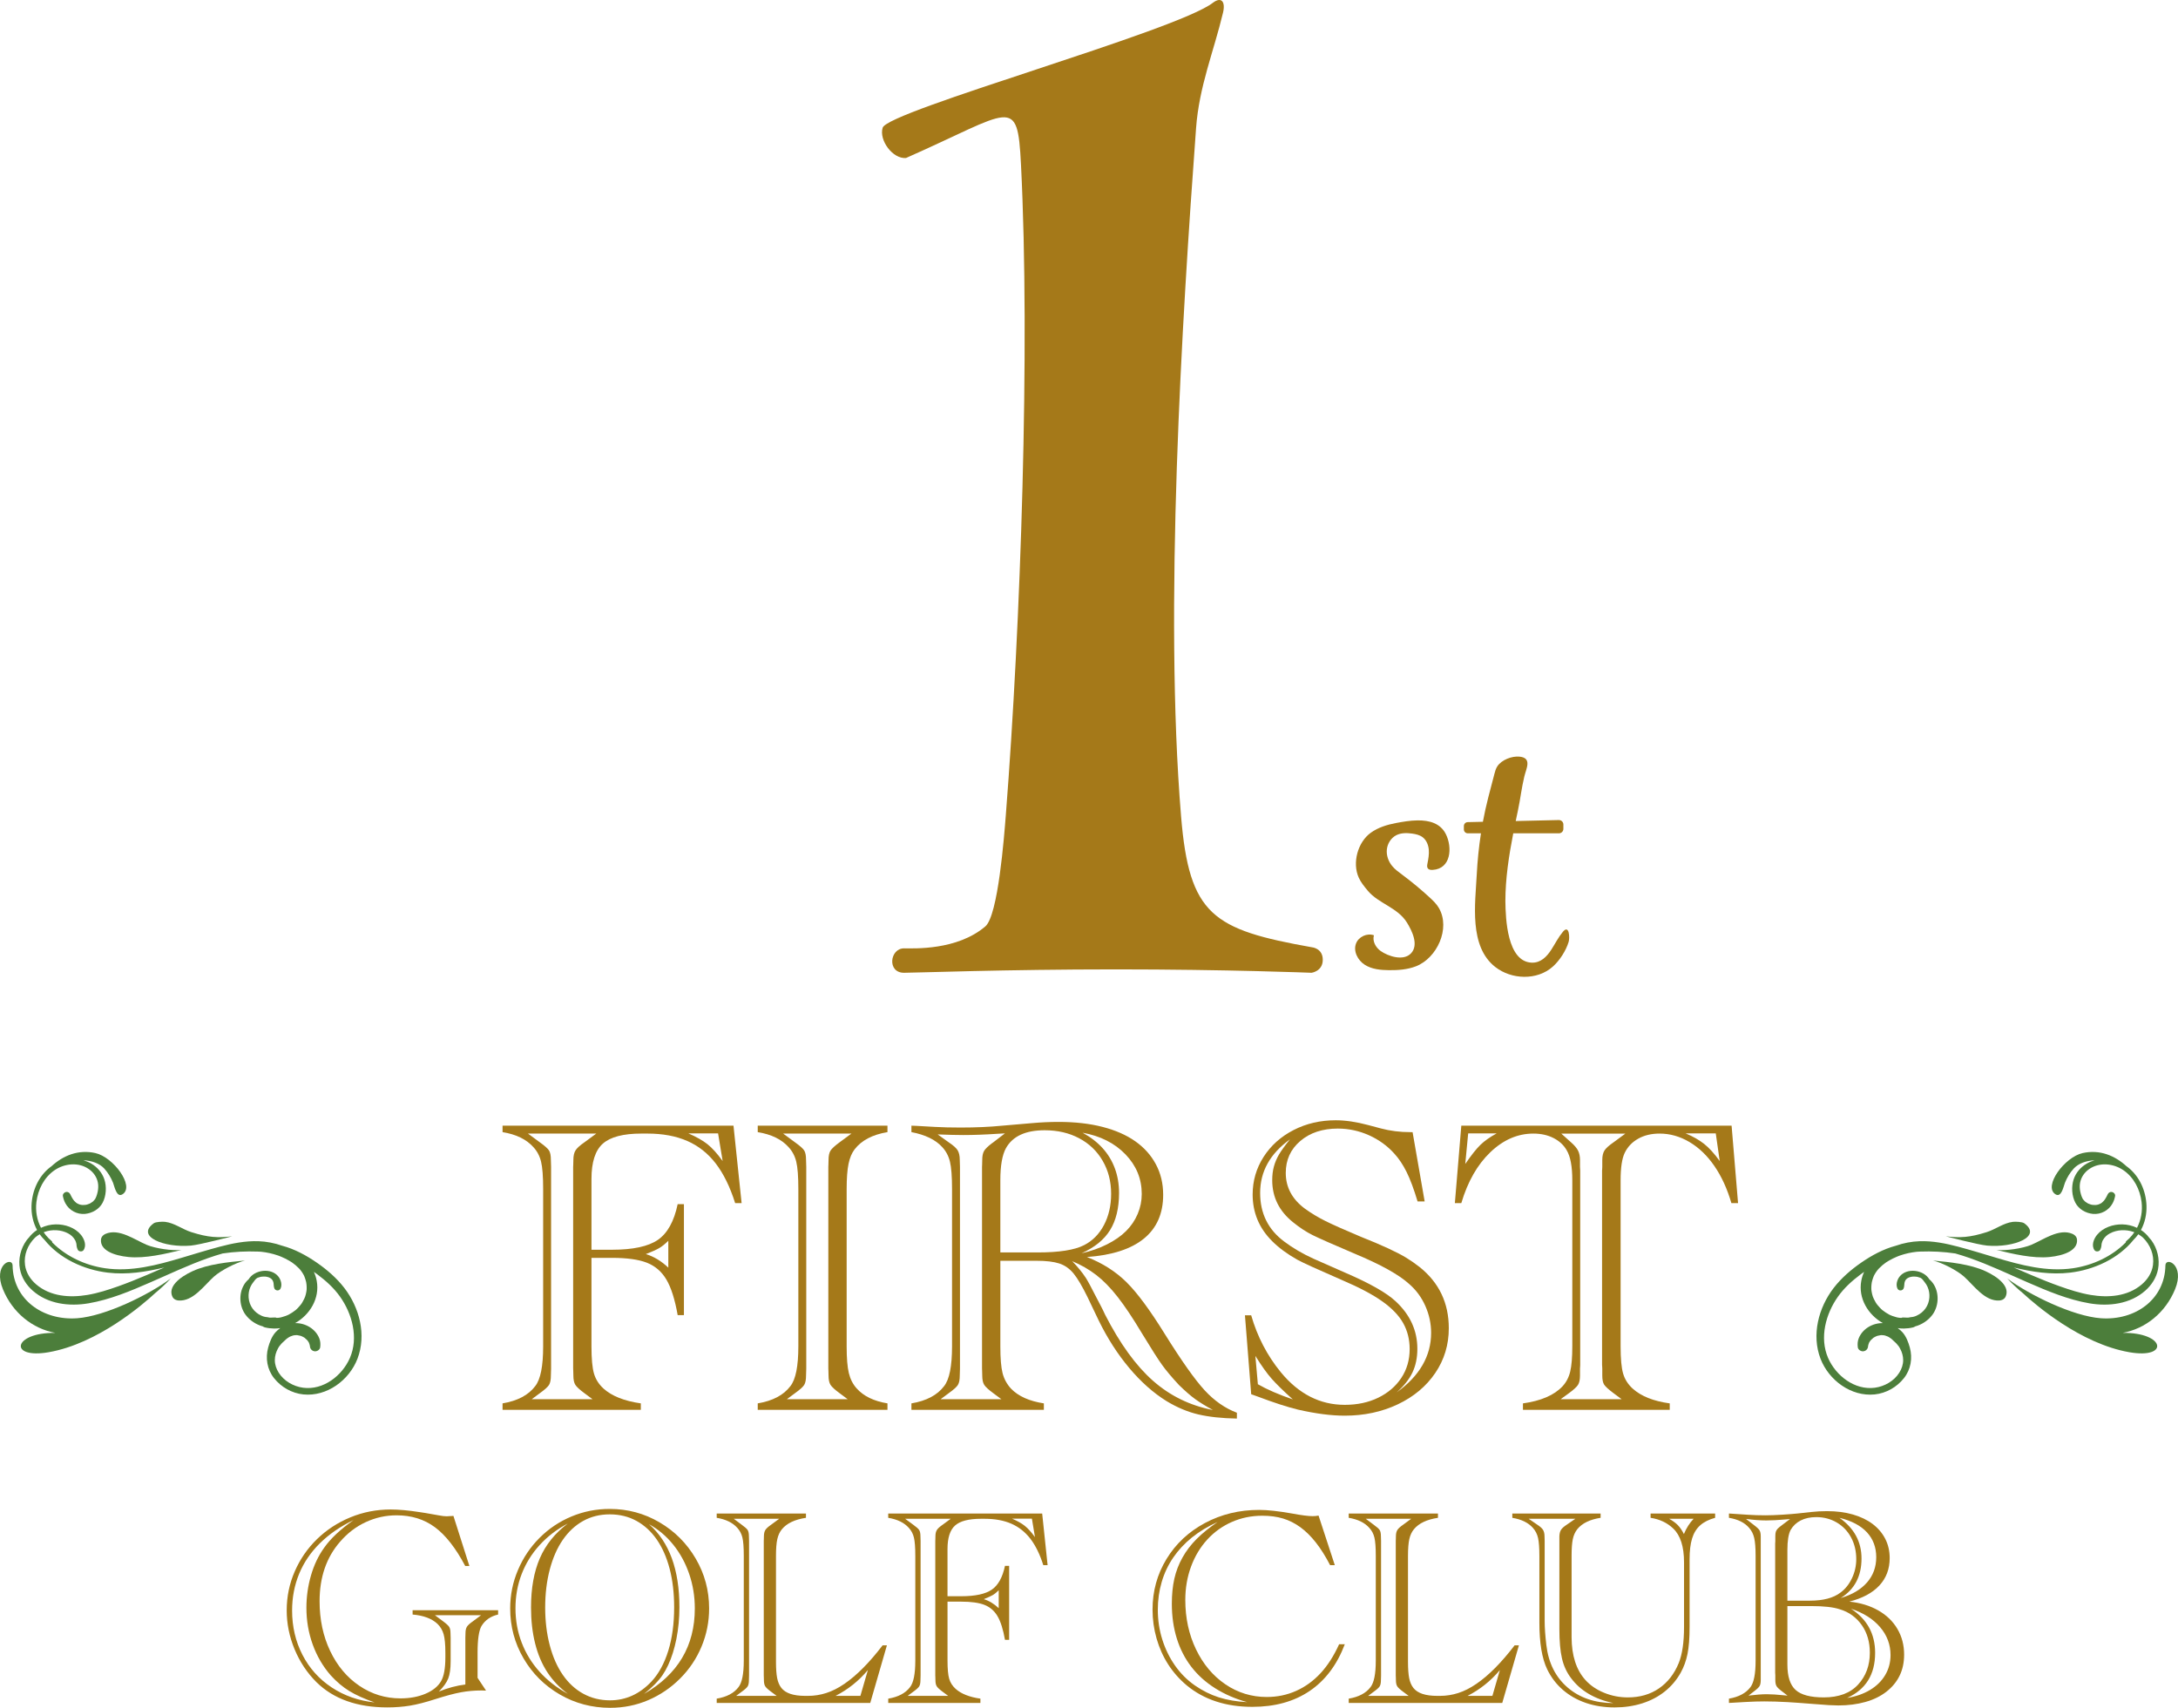 <?xml version="1.0" encoding="UTF-8"?><svg id="b" xmlns="http://www.w3.org/2000/svg" width="306" height="240" viewBox="0 0 306 240"><g id="c"><path d="M184.311,133.119c-13.919-2.474-17.231-4.51-18.375-18.397-2.395-29.07.101-69.513,2.107-96.726.433-5.882,2.471-10.712,3.784-16.202.374-1.564-.226-2.302-1.413-1.41-5.099,3.971-45.67,15.193-46.404,17.563-.545,1.759,1.422,4.425,3.284,4.256,14.902-6.577,15.651-8.948,16.15.913,1.308,25.842-.041,64.668-2.125,91.357-.239,3.063-1.083,14.176-2.884,15.715-3.978,3.397-10.05,3.085-11.425,3.085-1.997,0-2.413,3.433,0,3.433,1.623,0,14.188-.478,29.791-.478s27.462.478,27.462.478c0,0,1.58-.197,1.58-1.831s-1.532-1.755-1.532-1.755Z" fill="#a57919"/><path d="M219.569,130.959c-.635.769-1.064,1.636-1.597,2.468-.636.993-1.491,1.904-2.772,1.855-3.452-.132-3.67-6.177-3.7-8.639,0-3.159.493-6.384,1.107-9.536h6.415c.347,0,.628-.281.628-.628v-.61c0-.353-.29-.636-.643-.628l-6.053.139c.019-.093.038-.187.057-.28.085-.407.171-.812.256-1.216.336-1.584.519-3.203.898-4.775.268-1.112,1.111-2.604-.679-2.779-1.072-.105-2.519.446-3.121,1.368-.206.316-.308.686-.403,1.05-.578,2.206-1.195,4.424-1.608,6.668-.004.023-.007.046-.012.069l-2.139.049c-.297.007-.534.249-.534.546v.48c0,.302.245.546.546.546h1.855c-.294,1.919-.493,3.852-.591,5.79-.208,4.113-1.112,10.093,2.599,12.993,2.285,1.786,5.888,1.927,8.102-.063.957-.86,1.838-2.231,2.212-3.468.17-.563.097-2.515-.824-1.4Z" fill="#a57919"/><path d="M199.179,115.289c-1.052.011-2.128.198-3.027.367-1.261.237-2.523.62-3.564,1.371-1.828,1.32-2.634,4.229-1.689,6.31.309.68.791,1.263,1.268,1.837,1.509,1.817,4.194,2.344,5.511,4.489.694,1.131,1.692,3.122.562,4.313-1.063,1.122-3.206.418-4.27-.336-.695-.493-1.18-1.387-.938-2.204-.958-.347-2.145.194-2.512,1.145-.423,1.096.243,2.379,1.236,3.007.993.628,2.221.74,3.395.751,1.284.012,2.592-.081,3.788-.546,2.95-1.146,4.876-5.301,3.231-8.171-.331-.578-.818-1.048-1.307-1.499-1.224-1.128-2.506-2.192-3.841-3.186-.51-.38-1.035-.756-1.438-1.248-.526-.643-.822-1.487-.736-2.313.086-.826.577-1.616,1.314-1.997.683-.353,1.495-.34,2.256-.232.513.073,1.038.193,1.451.504.532.4.806,1.071.869,1.734s-.061,1.328-.19,1.98c-.044.224-.084.477.049.663.029.041.064.075.103.103.157.112.382.129.583.117,2.612-.155,2.776-3.18,1.856-5.023-.771-1.545-2.337-1.95-3.96-1.934Z" fill="#a57919"/><path d="M271.069,179.786c-.822-1.364-3.177-1.671-4.188-.382-.351.448-.556,1.162-.289,1.693.185.367.742.314.871-.068.076-.224.073-.456.102-.688.003-.02.006-.041.01-.061.002-.004.015-.068.02-.088.011-.041.024-.081.039-.121.004-.011.02-.047.029-.07.012-.022.031-.056.036-.065.02-.033.042-.066.065-.097.005-.007.022-.027.034-.042.018-.018.053-.053.063-.062.028-.026.06-.048.088-.074.005-.004.003-.003.005-.006.003-.002.001-0.0.005-.002.073-.042.143-.084.219-.119.03-.013.06-.025.09-.038.012-.004.025-.008.037-.012.078-.022.156-.042.236-.057.04-.007.081-.014.121-.019.012-.002.053-.006.072-.008.077-.005.153-.007.23-.004.079.002.157.008.236.016.042.005.084.011.126.017.018.003.036.006.054.009.004.001.005.001.008.001.006.001.012.003.022.005.139.031.274.076.407.127.006.004.01.009.017.013.258.128.385.379.563.593.166.2.303.421.41.658.22.488.297,1.011.258,1.527-.085,1.133-.768,2.07-1.792,2.53-.195.087-.202.089-.38.139-.078.022-.157.034-.236.051-.059-.002-.118.001-.177.015-.128.031-.257.05-.387.072-.031.001-.064.001-.111.001-.187.001-.373-.004-.559-.022-.109-.011-.214.013-.309.057-.084-.006-.168-.007-.251-.017-.032-.004-.162-.024-.202-.029-.026-.005-.067-.013-.077-.015-.055-.012-.11-.025-.164-.039-.185-.047-.368-.104-.547-.171-.084-.031-.168-.065-.25-.1-.043-.018-.085-.037-.127-.057-.018-.009-.047-.023-.067-.034-.339-.178-.652-.388-.953-.624-.007-.005-.009-.007-.014-.01-.032-.028-.064-.056-.095-.085-.074-.068-.146-.137-.216-.209-.132-.135-.257-.277-.374-.425-.028-.035-.054-.07-.081-.105-.005-.006-.019-.026-.033-.045-.02-.03-.068-.1-.066-.096-.024-.037-.048-.075-.071-.112-.098-.161-.186-.327-.266-.497-.042-.091-.078-.183-.117-.275-.003-.008-.008-.021-.013-.034-.01-.03-.02-.06-.03-.091-.06-.192-.107-.387-.141-.585-.015-.089-.025-.178-.038-.268-.001-.01-.003-.031-.005-.048-.002-.031-.003-.061-.005-.092-.007-.209.001-.418.022-.625.01-.095.024-.189.039-.283.001-.007.004-.022.008-.038.009-.042.019-.085.029-.127.053-.217.121-.431.204-.639.012-.031.064-.148.071-.168.035-.07.071-.139.11-.206.102-.177.215-.346.339-.508.021-.027.109-.134.117-.146.053-.06.108-.12.163-.178.146-.151.301-.295.462-.43.143-.121.292-.235.444-.344.011-.008.021-.015.026-.018.04-.027.08-.053.121-.08.102-.066.205-.129.31-.19.359-.21.733-.394,1.116-.554.09-.038.181-.074.272-.109.018-.007.152-.055.184-.068.196-.067.394-.129.594-.185.382-.107.77-.192,1.161-.256.185-.03.372-.056.559-.075.042-.004.084-.008.125-.012.128-.007.257-.014.385-.019,1.656-.062,3.299.021,4.936.264.688.194,1.371.413,2.049.651,2.769.974,5.425,2.239,8.112,3.411,2.795,1.219,5.665,2.429,8.687,2.946,2.721.465,5.72.102,7.852-1.787.89-.789,1.557-1.827,1.784-3.002.274-1.417-.087-2.911-.934-4.073-.099-.135-.209-.26-.324-.38-.316-.422-.703-.781-1.142-1.063.559-1.034.822-2.233.778-3.435-.075-2.062-.975-4.107-2.622-5.388-.057-.045-.118-.085-.177-.128-1.647-1.513-3.771-2.392-6.169-1.86-2.53.561-5.552,4.652-3.84,5.78.857.565,1.144-1.082,1.351-1.604.288-.728.702-1.414,1.23-1.994.681-.749,1.803-1.119,2.93-1.165-.372.105-.735.255-1.08.453-.858.494-1.543,1.276-1.856,2.221-.342,1.032-.267,2.336.247,3.304.479.901,1.457,1.455,2.455,1.554,1.123.11,2.245-.496,2.771-1.492.177-.334.285-.655.351-1.026.047-.262-.2-.519-.44-.561-.287-.051-.498.105-.617.357-.107.226-.218.453-.36.66-.038.055-.078.109-.119.162.002-.002-.058.068-.077.091-.078.084-.16.163-.249.235-.007.006-.092.064-.094.067-.019.012-.039.024-.058.035-.085.049-.174.089-.265.126-.018.002-.162.049-.189.055-.053.012-.106.019-.159.029-.027.004-.055.007-.082.01-.185.008-.363-.006-.546-.027-.012-.001-.016-.002-.024-.002-.008-.003-.013-.005-.025-.009-.05-.016-.103-.026-.153-.042-.101-.031-.199-.068-.296-.109-.012-.005-.017-.007-.024-.01-.007-.004-.012-.007-.022-.013-.038-.021-.076-.042-.113-.064-.081-.048-.158-.103-.236-.157-.01-.007-.064-.051-.079-.061-.012-.011-.025-.022-.037-.034-.083-.082-.16-.166-.233-.258-.002-.003-.002-.003-.004-.005-.024-.037-.047-.075-.069-.114-.049-.089-.088-.183-.126-.277-.081-.207-.151-.457-.2-.697-.085-.413-.1-.861-.026-1.249.15-.788.606-1.448,1.268-1.913,1.44-1.01,3.409-.808,4.815.15,1.477,1.007,2.343,2.726,2.555,4.473.154,1.271-.074,2.53-.642,3.626-.645-.304-1.358-.472-2.07-.484-1.299-.022-2.707.443-3.547,1.475-.468.575-.827,1.496-.349,2.159.177.245.664.21.797-.064.084-.171.137-.331.164-.521.009-.061.011-.121.016-.182.002-.024.014-.109.018-.143.008-.031.026-.108.03-.122.016-.057.034-.113.053-.168.017-.048.037-.096.057-.143.001-.002.001-.002.001-.004.018-.035.037-.07.056-.104.231-.397.555-.7.977-.922.979-.516,2.225-.584,3.308-.198.038.014.073.034.11.049-.002.003-.004.006-.006.01-.101.144-.207.282-.315.42-.239.29-.508.56-.805.807-.064.053-.084.123-.079.194-1.96,1.971-4.633,3.212-7.398,3.62-3.659.54-7.317-.432-10.797-1.471-1.763-.526-3.522-1.071-5.301-1.545-1.782-.475-3.644-.847-5.494-.78-1.079.039-2.234.252-3.329.64-1.737.462-3.388,1.36-4.85,2.373-1.438.995-2.78,2.155-3.853,3.543-2.141,2.772-3.146,6.611-1.855,9.964,1.163,3.02,4.298,5.343,7.599,5.01,1.614-.163,3.112-1.016,4.116-2.281.976-1.23,1.235-2.813.829-4.312-.196-.726-.517-1.569-1.03-2.137-.193-.214-.421-.413-.668-.588.285.039.572.065.863.06.437-.009.873-.058,1.297-.162.105-.026.2-.074.282-.136.958-.257,1.834-.838,2.427-1.631.873-1.166.982-2.925.242-4.188-.179-.306-.396-.572-.667-.797ZM299.76,174.227c.245-.24.468-.499.664-.776.228.135.444.289.647.462.001.001.001.003.003.004,1.03,1.017,1.608,2.419,1.41,3.869-.147,1.081-.759,2.023-1.579,2.72-1.989,1.692-4.689,1.886-7.176,1.473-1.486-.247-2.936-.719-4.353-1.22-1.346-.476-2.668-1.016-3.982-1.573-.828-.351-1.653-.709-2.481-1.063,2.606.622,5.26,1.041,7.945.72,3.342-.4,6.757-1.952,8.903-4.616ZM265.773,188.18c-.044-.034-.075-.07-.007-.007.002.002.005.004.007.007ZM261.145,188.065c-.166.409-.185.829-.133,1.263.043.355.435.599.766.569.366-.033.638-.307.674-.676.004-.039.008-.077.013-.116.018-.07.037-.139.059-.207.02-.062.044-.122.064-.184.003-.009.003-.009.005-.016.017-.031.033-.061.051-.091.039-.065.082-.129.127-.19.022-.03.073-.084.09-.104.11-.104.226-.199.334-.304 0-0.0 0-0.0 0-0.0.025-.016.051-.033.076-.049.058-.035.118-.069.179-.1.071-.037.144-.069.218-.101.01-.004.037-.015.06-.023.022-.007.044-.014.051-.015.154-.04.312-.057.465-.094.028-.001.055-.002.083-.002.091-0.0.181.005.271.014.063.006.125.018.188.025-.211-.023-0.0.004.057.019.136.038.264.091.393.145.026.013.069.034.102.053.064.037.128.076.189.118.053.036.106.073.157.112.03.022.059.047.089.069.149.138.288.284.444.414.014.012.023.019.029.023.009.008.016.016.03.029.057.054.113.107.167.164.107.114.201.238.298.36.007.008.024.031.034.045.011.016.022.032.033.049.048.077.095.154.138.235.282.522.44,1.062.441,1.632.001.633-.207,1.234-.542,1.768-.738,1.177-2.071,1.937-3.434,2.119-2.83.378-5.489-1.694-6.573-4.189-1.231-2.834-.33-6.188,1.388-8.611.86-1.213,1.977-2.227,3.163-3.112.168-.125.338-.248.51-.367-.179.393-.315.812-.398,1.26-.455,2.45.962,4.778,3.037,5.937-1.422-.024-2.843.771-3.394,2.129Z" fill="#4c7e3b"/><path d="M280.509,175.656c2.263.552,5.096,1.228,7.454.991,2.049-.205,4.034-.949,3.844-2.502-.009-.073-.029-.144-.058-.21-.104-.24-.326-.43-.57-.536-1.899-.828-4.122.84-5.803,1.544-1.214.508-3.558.848-4.866.713Z" fill="#4c7e3b"/><path d="M278.946,178.639c-2.152-.993-5.05-1.279-7.369-1.496,1.281.3,3.386,1.386,4.367,2.262,1.36,1.214,2.916,3.516,4.982,3.353.266-.021.537-.128.714-.321.049-.053.091-.113.123-.18.687-1.406-.947-2.757-2.817-3.62Z" fill="#4c7e3b"/><path d="M284.391,171.902c-.282-.203-1.233-.238-1.579-.197-1.319.155-2.426,1.045-3.692,1.447-2.391.76-3.748.823-5.744.585,0,0,4.546,1.197,5.806,1.307,3.76.329,7.797-1.278,5.209-3.142Z" fill="#4c7e3b"/><path d="M304.232,177.831c-.075,4.787-4.255,7.767-9.067,7.424-3.899-.278-10.038-3.261-13.154-5.591.679.739,1.431,1.435,2.221,2.088,1.724,1.596,8.054,7.073,14.926,8.276,5.645.987,5.065-2.779-.919-2.719,3.198-.59,5.992-2.826,7.35-6.126,1.432-3.481-1.337-4.604-1.357-3.351Z" fill="#4c7e3b"/><path d="M34.264,180.583c-.74,1.263-.631,3.021.242,4.188.594.793,1.469,1.374,2.427,1.631.082.062.177.11.282.136.424.104.86.154,1.297.162.291.006.578-.02.863-.06-.248.175-.475.374-.668.588-.512.567-.833,1.411-1.03,2.137-.406,1.499-.147,3.082.829,4.312,1.004,1.265,2.502,2.119,4.116,2.281,3.301.333,6.436-1.99,7.599-5.01,1.291-3.353.286-7.192-1.855-9.964-1.072-1.388-2.415-2.548-3.853-3.543-1.462-1.012-3.112-1.911-4.85-2.373-1.095-.388-2.25-.601-3.329-.64-1.85-.067-3.712.305-5.494.78-1.778.474-3.537,1.019-5.301,1.545-3.48,1.039-7.138,2.011-10.797,1.471-2.764-.408-5.438-1.65-7.398-3.62.005-.071-.015-.141-.079-.194-.297-.246-.566-.517-.805-.807-.107-.138-.214-.276-.315-.42-.002-.003-.004-.006-.006-.01.038-.015.072-.035.11-.049,1.084-.386,2.329-.318,3.308.198.421.222.746.525.977.922.02.034.038.069.056.104.001.002.001.002.001.004.02.047.039.095.057.143.02.055.037.112.053.168.004.014.022.091.03.122.004.034.015.118.018.143.006.061.008.121.016.182.027.19.08.35.164.521.134.274.621.309.797.064.478-.663.118-1.584-.349-2.159-.84-1.032-2.248-1.497-3.547-1.475-.713.012-1.425.18-2.07.484-.568-1.095-.797-2.354-.642-3.626.212-1.747,1.078-3.466,2.555-4.473,1.406-.958,3.375-1.16,4.815-.15.662.465,1.118,1.125,1.268,1.913.074.388.058.836-.026,1.249-.049.24-.118.49-.2.697-.037.095-.077.188-.126.277-.021.039-.045.077-.069.114-.002.003-.002.002-.004.005-.072.092-.15.176-.233.258-.012.012-.025.022-.037.034-.014.01-.069.054-.079.061-.078.054-.154.108-.236.157-.037.022-.075.043-.113.064-.011.006-.016.009-.022.013-.007.003-.013.005-.024.01-.097.041-.195.078-.296.109-.051.015-.103.026-.153.042-.012.004-.018.006-.025.009-.008.001-.013.001-.024.002-.183.021-.362.035-.546.027-.027-.003-.055-.006-.082-.01-.053-.01-.106-.018-.159-.029-.027-.006-.171-.053-.189-.055-.091-.037-.18-.077-.265-.126-.02-.011-.039-.024-.058-.035-.002-.003-.087-.061-.094-.067-.089-.072-.172-.151-.249-.235-.019-.023-.079-.093-.077-.091-.041-.053-.082-.106-.119-.162-.142-.207-.253-.434-.36-.66-.119-.252-.33-.408-.617-.357-.24.042-.486.299-.44.561.066.372.174.692.351,1.026.527.996,1.648,1.603,2.771,1.492.998-.098,1.976-.653,2.455-1.554.514-.968.59-2.272.247-3.304-.314-.945-.999-1.727-1.856-2.221-.345-.199-.708-.349-1.08-.453,1.127.046,2.249.415,2.93,1.165.527.58.941,1.266,1.23,1.994.207.522.494,2.169,1.351,1.604,1.713-1.128-1.31-5.219-3.84-5.78-2.398-.532-4.523.348-6.169,1.86-.059.042-.119.083-.177.128-1.647,1.281-2.547,3.327-2.622,5.388-.044,1.202.219,2.401.778,3.435-.439.283-.826.641-1.142,1.063-.115.119-.225.244-.324.38-.847,1.162-1.208,2.656-.934,4.073.227,1.175.894,2.214,1.784,3.002,2.132,1.889,5.131,2.252,7.852,1.787,3.022-.517,5.892-1.726,8.687-2.946,2.688-1.172,5.343-2.437,8.112-3.411.678-.239,1.361-.457,2.049-.651,1.637-.243,3.28-.326,4.936-.264.128.005.257.012.385.019.042.004.084.008.125.012.187.019.373.044.559.075.391.064.779.149,1.161.256.2.056.397.118.594.185.033.013.167.061.184.068.091.035.182.072.272.109.383.16.757.344,1.116.554.105.061.208.125.31.19.041.026.081.053.121.08.005.003.015.01.026.018.152.109.301.223.444.344.161.136.315.279.462.43.056.058.11.118.163.178.009.012.097.119.117.146.124.162.237.332.339.508.039.068.075.137.11.206.007.02.059.137.071.168.083.208.151.422.204.639.01.042.02.085.029.127.003.016.006.032.008.038.015.094.029.188.039.283.022.208.029.417.022.625-.001.031-.003.061-.005.092-.002.017-.004.038-.005.048-.013.089-.022.179-.038.268-.034.198-.081.394-.141.585-.009.03-.02.061-.03.091-.005.013-.01.027-.013.034-.039.092-.075.184-.117.275-.079.171-.168.337-.266.497-.023.038-.047.075-.071.112.002-.003-.045.066-.066.096-.014.019-.028.039-.033.045-.027.035-.054.071-.081.105-.117.148-.242.29-.374.425-.07.072-.142.141-.216.209-.031.029-.063.057-.095.085-.004.003-.007.005-.014.01-.301.236-.614.446-.953.624-.021.011-.05.025-.067.034-.042.019-.085.038-.127.057-.083.035-.166.069-.25.1-.179.067-.362.124-.547.171-.055.014-.109.027-.164.039-.01.002-.051.01-.077.015-.04.005-.17.025-.202.029-.083.011-.167.011-.251.017-.096-.044-.2-.068-.309-.057-.186.018-.372.023-.559.022-.047-0-.08-.001-.111-.001-.129-.022-.259-.041-.387-.072-.059-.014-.118-.017-.177-.015-.079-.017-.158-.029-.236-.051-.178-.05-.186-.051-.38-.139-1.024-.46-1.707-1.397-1.792-2.53-.039-.516.038-1.039.258-1.527.107-.237.244-.458.41-.658.178-.214.305-.465.563-.593.007-.004.011-.009.017-.013.133-.051.268-.096.407-.127.01-.002.016-.004.022-.005.003-0.0.004-.001.008-.001.018-.003.036-.006.054-.009.042-.006.084-.012.126-.017.078-.009.157-.014.236-.016.077-.002.153-0.0.23.004.018.002.059.006.072.008.041.005.081.012.121.019.08.015.158.035.236.057.013.004.025.008.037.012.03.013.06.024.09.038.076.035.147.077.219.119.004.002.002.001.005.002.003.003.001.002.005.006.028.025.06.048.088.074.01.009.045.044.063.062.012.015.029.036.034.042.023.032.045.064.065.097.005.009.024.043.036.065.01.023.025.059.029.07.015.04.028.08.039.121.006.02.018.084.02.088.003.02.007.041.01.061.029.232.026.464.102.688.129.383.686.435.871.068.268-.531.062-1.245-.289-1.693-1.011-1.289-3.367-.982-4.188.382-.27.225-.488.491-.667.797ZM15.143,178.843c2.685.321,5.339-.098,7.945-.72-.827.354-1.653.712-2.481,1.063-1.314.557-2.636,1.097-3.982,1.573-1.417.501-2.867.973-4.353,1.22-2.487.414-5.187.219-7.176-1.473-.82-.697-1.432-1.64-1.579-2.72-.198-1.45.38-2.853,1.41-3.869.001-.001.001-.003.003-.004.202-.173.418-.327.647-.462.196.277.419.536.664.776,2.146,2.664,5.56,4.216,8.903,4.616ZM40.234,188.173c.068-.063.037-.028-.007.007.002-.002.005-.004.007-.007ZM41.461,185.936c2.075-1.159,3.492-3.486,3.037-5.937-.083-.448-.219-.868-.398-1.26.173.12.343.242.51.367,1.187.886,2.304,1.9,3.163,3.112,1.718,2.423,2.619,5.777,1.388,8.611-1.083,2.495-3.743,4.567-6.573,4.189-1.363-.182-2.696-.943-3.434-2.119-.335-.534-.544-1.135-.542-1.768.001-.569.16-1.109.441-1.632.043-.08.09-.157.138-.235.01-.017.022-.033.033-.049.01-.014.027-.037.034-.045.098-.122.192-.246.298-.36.053-.057.11-.111.167-.164.014-.013.022-.021.03-.029.005-.004.015-.012.029-.023.156-.13.295-.276.444-.414.03-.022.059-.047.089-.069.051-.039.104-.076.157-.112.062-.041.125-.081.189-.118.033-.019.076-.04.102-.053.129-.054.257-.107.393-.145.057-.016.268-.042.057-.019.063-.007.125-.018.188-.025.09-.009.181-.014.271-.014.028 0.0.055.001.083.002.154.037.311.054.465.094.007.002.03.009.051.015.023.009.05.019.06.023.073.032.146.064.218.101.061.031.12.064.179.1.026.016.051.032.076.049 0.0 0.0 0.0 0.0 0.0 0.0.108.104.225.2.334.304.018.02.068.074.09.104.046.061.088.124.127.19.018.03.034.061.051.091.002.007.002.007.005.016.02.062.045.122.064.184.021.068.041.138.059.207.005.039.009.077.013.116.036.369.308.643.674.676.331.03.723-.214.766-.569.052-.434.032-.854-.133-1.263-.551-1.358-1.972-2.153-3.394-2.129Z" fill="#4c7e3b"/><path d="M25.491,175.656c-2.263.552-5.096,1.228-7.454.991-2.049-.205-4.034-.949-3.844-2.502.009-.073.029-.144.058-.21.104-.24.326-.43.57-.536,1.899-.828,4.122.84,5.803,1.544,1.214.508,3.558.848,4.866.713Z" fill="#4c7e3b"/><path d="M27.054,178.639c2.152-.993,5.05-1.279,7.369-1.496-1.281.3-3.386,1.386-4.367,2.262-1.36,1.214-2.916,3.516-4.982,3.353-.266-.021-.537-.128-.714-.321-.049-.053-.091-.113-.123-.18-.687-1.406.947-2.757,2.817-3.62Z" fill="#4c7e3b"/><path d="M21.609,171.902c.282-.203,1.233-.238,1.579-.197,1.319.155,2.426,1.045,3.692,1.447,2.391.76,3.748.823,5.744.585,0,0-4.546,1.197-5.806,1.307-3.76.329-7.797-1.278-5.209-3.142Z" fill="#4c7e3b"/><path d="M1.768,177.831c.075,4.787,4.255,7.767,9.067,7.424,3.899-.278,10.038-3.261,13.154-5.591-.679.739-1.431,1.435-2.221,2.088-1.724,1.596-8.054,7.073-14.926,8.276-5.645.987-5.065-2.779.919-2.719-3.198-.59-5.992-2.826-7.35-6.126-1.432-3.481,1.337-4.604,1.357-3.351Z" fill="#4c7e3b"/><path d="M103.052,158.19l1.141,10.883h-.907c-.722-2.282-1.629-4.135-2.721-5.559-1.093-1.423-2.428-2.482-4.008-3.174-1.58-.692-3.452-1.039-5.617-1.039h-.819c-2.556,0-4.364.473-5.427,1.419-1.064.946-1.594,2.599-1.594,4.959v9.947h2.896c2.944,0,5.09-.463,6.436-1.39,1.346-.926,2.271-2.599,2.779-5.017h.878v15.593h-.878c-.391-2.204-.918-3.866-1.58-4.988-.663-1.121-1.576-1.911-2.735-2.37-1.16-.458-2.805-.688-4.93-.688h-2.867v12.434c0,1.736.117,3.009.351,3.818.234.809.683,1.517,1.346,2.121,1.17,1.053,2.915,1.746,5.237,2.077v.907h-19.426v-.907c2.106-.351,3.637-1.16,4.593-2.428.741-.936,1.112-2.798,1.112-5.588v-22.088c0-1.774-.098-3.062-.293-3.862-.195-.8-.556-1.482-1.082-2.048-.976-1.092-2.418-1.794-4.33-2.106v-.907h32.444ZM74.704,196.632h8.543l-1.141-.848c-.663-.487-1.087-.878-1.273-1.17-.186-.293-.278-.731-.278-1.317,0-.312-.005-.522-.015-.629-.011-.107-.015-.219-.015-.336v-28.349c0-.117.004-.234.015-.351.01-.117.015-.322.015-.614,0-.585.102-1.039.307-1.36s.618-.697,1.243-1.126l1.668-1.229h-9.596l1.668,1.229c.683.488,1.112.868,1.287,1.141.176.274.263.722.263,1.346.019.332.029.654.029.965v28.349c0,.312-.011.634-.029.965,0,.605-.088,1.049-.263,1.331-.176.283-.605.668-1.287,1.156l-1.141.848ZM93.895,174.368c-.45.449-.874.79-1.273,1.024-.4.234-1.029.517-1.887.848,1.112.332,2.165.965,3.16,1.902v-3.774ZM100.887,159.272h-4.184c1.13.488,2.028.995,2.692,1.521.662.527,1.375,1.317,2.136,2.37l-.644-3.891Z" fill="#a57919"/><path d="M106.459,198.124v-.907c2.106-.351,3.637-1.16,4.593-2.428.741-.936,1.112-2.798,1.112-5.588v-22.088c0-1.774-.098-3.062-.293-3.862-.195-.8-.556-1.482-1.082-2.048-.975-1.092-2.418-1.794-4.33-2.106v-.907h18.226v.907c-2.106.351-3.647,1.16-4.622,2.428-.39.508-.673,1.185-.848,2.033s-.263,2.033-.263,3.555v22.088c0,1.658.102,2.911.307,3.759s.57,1.565,1.097,2.15c.975,1.093,2.418,1.795,4.33,2.106v.907h-18.226ZM110.554,196.632h8.543l-1.141-.848c-.663-.487-1.087-.878-1.273-1.17s-.278-.731-.278-1.317c0-.312-.005-.522-.015-.629-.01-.107-.015-.219-.015-.336v-28.349c0-.117.005-.234.015-.351s.015-.322.015-.614c0-.585.093-1.024.278-1.317s.609-.683,1.273-1.17l1.668-1.229h-9.596l1.668,1.229c.683.488,1.112.868,1.287,1.141.176.274.263.722.263,1.346.019.332.029.654.029.965v28.349c0,.312-.01.634-.029.965,0,.605-.088,1.049-.263,1.331-.176.283-.605.668-1.287,1.156l-1.141.848Z" fill="#a57919"/><path d="M140.545,177.177v12.024c0,1.678.102,2.926.307,3.745s.6,1.551,1.185,2.194c1.034,1.073,2.574,1.766,4.622,2.077v.907h-18.606v-.907c2.106-.351,3.637-1.16,4.593-2.428.741-.936,1.112-2.798,1.112-5.588v-22.088c0-1.774-.098-3.062-.293-3.862-.195-.8-.556-1.482-1.082-2.048-.936-1.034-2.38-1.736-4.33-2.106v-.907c.273.019.516.029.731.029l2.574.146c1.034.059,2.233.088,3.598.088,2.165,0,4.125-.088,5.88-.263l4.096-.351c1.287-.117,2.555-.176,3.803-.176,2.3,0,4.359.234,6.173.702s3.345,1.141,4.593,2.019c1.247.878,2.213,1.956,2.896,3.233.683,1.277,1.024,2.706,1.024,4.286,0,2.633-.903,4.686-2.706,6.158-1.804,1.473-4.472,2.336-8.001,2.589,2.183.859,4.032,2.033,5.544,3.525,1.511,1.492,3.31,3.925,5.398,7.299,2.359,3.784,4.223,6.417,5.588,7.899,1.364,1.482,2.877,2.535,4.535,3.16v.819c-2.126-.039-3.935-.234-5.427-.585s-2.98-.975-4.461-1.872c-1.854-1.151-3.598-2.701-5.237-4.652-1.638-1.95-3.072-4.184-4.301-6.699l-1.551-3.247c-.742-1.521-1.395-2.628-1.96-3.321-.567-.692-1.239-1.165-2.019-1.419-.78-.253-1.843-.38-3.189-.38h-5.09ZM132.149,196.632h8.543l-1.141-.848c-.663-.487-1.087-.878-1.273-1.17-.186-.293-.278-.731-.278-1.317,0-.312-.005-.522-.015-.629-.011-.107-.015-.219-.015-.336v-28.349c0-.117.004-.234.015-.351.01-.117.015-.322.015-.614,0-.546.083-.965.249-1.258.165-.293.53-.653,1.097-1.082l.205-.146,1.638-1.258-1.053.059c-1.775.117-3.375.176-4.798.176-.878,0-2.077-.029-3.598-.088l1.551,1.112c.644.429,1.063.805,1.258,1.126.194.322.293.775.293,1.36.019.332.029.654.029.965v28.349c0,.312-.011.634-.029.965,0,.605-.088,1.049-.263,1.331-.176.283-.605.668-1.287,1.156l-1.141.848ZM140.545,176.007h5.237c3.023,0,5.197-.341,6.524-1.024,1.189-.604,2.121-1.546,2.794-2.823.673-1.277,1.009-2.745,1.009-4.403,0-1.716-.395-3.257-1.185-4.622-.79-1.365-1.892-2.423-3.306-3.174-1.415-.75-3.028-1.126-4.842-1.126-2.692,0-4.505.839-5.442,2.516-.527.956-.79,2.457-.79,4.505v10.152ZM170.415,198.153c-1.035-.566-1.872-1.082-2.516-1.551s-1.395-1.121-2.253-1.96c-1.014-1.092-1.81-2.038-2.384-2.838-.575-.8-1.526-2.292-2.852-4.476-1.248-2.087-2.375-3.774-3.379-5.061-1.005-1.287-2.015-2.321-3.028-3.101-1.014-.78-2.136-1.423-3.364-1.931.779.8,1.423,1.59,1.931,2.37.273.429.761,1.336,1.463,2.721.215.41.424.809.629,1.199.205.391.405.8.6,1.229,2.087,4.077,4.33,7.172,6.729,9.289,2.399,2.117,5.207,3.486,8.426,4.11ZM151.955,176.124c1.306-.293,2.501-.712,3.584-1.258,1.082-.546,1.975-1.17,2.677-1.872s1.243-1.502,1.624-2.399c.38-.897.57-1.833.57-2.809,0-2.125-.761-3.979-2.282-5.559s-3.53-2.594-6.027-3.043c1.112.605,2.048,1.327,2.809,2.165.761.839,1.335,1.789,1.726,2.852.39,1.063.585,2.209.585,3.438,0,2.126-.42,3.867-1.258,5.222-.839,1.356-2.176,2.443-4.008,3.262Z" fill="#a57919"/><path d="M198.462,159.097l1.697,9.742h-.995c-.527-1.755-1.043-3.14-1.551-4.154-.508-1.014-1.073-1.862-1.697-2.545-.995-1.112-2.19-1.979-3.584-2.604-1.395-.624-2.852-.936-4.374-.936-2.146,0-3.902.581-5.266,1.741-1.365,1.16-2.048,2.658-2.048,4.491,0,2.009.887,3.676,2.662,5.003.917.663,1.897,1.254,2.94,1.77,1.042.517,2.677,1.243,4.9,2.18,1.521.605,2.809,1.151,3.862,1.638,1.053.488,1.902.926,2.545,1.317.644.391,1.287.839,1.931,1.346,2.71,2.184,4.067,5.042,4.067,8.572,0,2.321-.634,4.418-1.902,6.29-1.269,1.872-3.024,3.34-5.266,4.403-2.243,1.063-4.73,1.594-7.46,1.594-1.892,0-4.077-.283-6.553-.848-1.463-.351-3.384-.975-5.763-1.872l-.819-.293-.878-11.088h.878c.858,2.984,2.242,5.646,4.154,7.987,2.516,3.062,5.51,4.593,8.981,4.593,1.774,0,3.35-.336,4.725-1.009s2.453-1.599,3.233-2.779c.779-1.18,1.17-2.531,1.17-4.052,0-1.346-.303-2.56-.907-3.642-.605-1.082-1.591-2.106-2.955-3.072-1.365-.965-3.238-1.955-5.617-2.969-3.452-1.502-5.549-2.457-6.29-2.867-1.424-.8-2.604-1.668-3.54-2.604s-1.629-1.95-2.077-3.043c-.45-1.092-.673-2.262-.673-3.511,0-1.931.512-3.696,1.536-5.295,1.024-1.599,2.428-2.857,4.213-3.774,1.785-.917,3.759-1.375,5.924-1.375,1.364,0,2.886.224,4.564.673l1.755.468c1.306.351,2.701.527,4.184.527h.293ZM176.725,194.525c1.287.742,2.926,1.453,4.915,2.136-1.307-1.17-2.297-2.136-2.969-2.896s-1.438-1.833-2.297-3.218l.351,3.979ZM196.239,195.666c3.218-2.321,4.827-5.109,4.827-8.367,0-1.287-.268-2.54-.805-3.759-.537-1.218-1.302-2.257-2.297-3.116-1.444-1.306-3.989-2.721-7.636-4.242-3.024-1.287-4.988-2.155-5.895-2.604-.907-.449-1.828-1.053-2.765-1.814-1.95-1.56-2.926-3.53-2.926-5.91,0-.702.077-1.341.234-1.916.156-.575.39-1.131.702-1.668.311-.536.829-1.253,1.551-2.15-2.79,2.009-4.184,4.516-4.184,7.519,0,2.887,1.13,5.168,3.394,6.846,1.189.897,2.555,1.697,4.096,2.399.194.098,1.697.761,4.505,1.989,3.394,1.463,5.734,2.79,7.021,3.979,2.048,1.892,3.072,4.125,3.072,6.699,0,1.248-.23,2.355-.688,3.321-.458.965-1.196,1.897-2.209,2.794Z" fill="#a57919"/><path d="M243.282,158.19l.907,10.883h-.936c-.585-2.008-1.38-3.745-2.384-5.207s-2.175-2.589-3.511-3.379-2.735-1.185-4.198-1.185c-1.151,0-2.15.239-2.999.717-.848.478-1.477,1.137-1.887,1.975-.39.8-.585,2.087-.585,3.862v23.346c0,1.736.117,3.009.351,3.818.234.809.683,1.517,1.346,2.121,1.19,1.073,2.926,1.766,5.207,2.077v.907h-20.625v-.907c2.535-.351,4.388-1.151,5.559-2.399.527-.566.887-1.258,1.082-2.077s.293-1.999.293-3.54v-23.346c0-1.931-.263-3.335-.79-4.213-.41-.721-1.024-1.292-1.843-1.711-.819-.419-1.765-.629-2.838-.629-2.204,0-4.218.873-6.041,2.618-1.824,1.746-3.184,4.13-4.081,7.153h-.907l.907-10.883h37.974ZM206.273,159.272l-.41,4.301c.839-1.229,1.551-2.125,2.136-2.692.585-.566,1.346-1.101,2.282-1.609h-4.008ZM219.263,196.632h8.572l-1.141-.848c-.702-.527-1.141-.926-1.317-1.199-.176-.273-.263-.702-.263-1.287v-.965c0-.156-.005-.263-.015-.322s-.015-.117-.015-.176v-27.354c0-.059.005-.117.015-.176s.015-.165.015-.322v-.965c0-.585.107-1.039.322-1.36s.634-.697,1.258-1.126l1.668-1.229h-9.011l1.375,1.229c.488.429.819.824.995,1.185.176.361.263.795.263,1.302v.965c.019.176.029.341.029.497v27.354c0,.157-.01.322-.029.497v.965c0,.585-.093,1.024-.278,1.317s-.609.683-1.273,1.17l-1.17.848ZM241.058,159.272h-4.242c1.034.429,1.902.922,2.604,1.477s1.434,1.36,2.194,2.414l-.556-3.891Z" fill="#a57919"/><path d="M63.703,213.026l2.243,7.041h-.585c-1.326-2.509-2.744-4.323-4.252-5.442-1.509-1.118-3.303-1.677-5.383-1.677-1.521,0-2.968.319-4.34.956-1.372.637-2.578,1.56-3.618,2.77-1.911,2.198-2.867,4.98-2.867,8.348,0,2.574.493,4.902,1.482,6.982.988,2.081,2.353,3.713,4.096,4.895,1.742,1.183,3.673,1.775,5.793,1.775,1.313,0,2.483-.217,3.511-.653,1.027-.435,1.755-1.024,2.184-1.765.403-.689.605-1.807.605-3.355v-.663c0-1.144-.082-2.002-.244-2.574-.163-.572-.452-1.06-.868-1.463-.794-.741-1.957-1.177-3.491-1.307v-.605h12.014v.605c-1.041.234-1.821.774-2.34,1.619-.365.65-.546,1.892-.546,3.725v3.55l1.19,1.794c-.182-.013-.39-.019-.624-.019-1.002,0-1.964.085-2.887.254-.923.169-2.12.488-3.589.956-1.404.455-2.604.764-3.598.926-.995.162-2.052.244-3.169.244-4.239,0-7.562-1.183-9.966-3.55-1.314-1.313-2.338-2.857-3.072-4.632-.735-1.775-1.102-3.592-1.102-5.451,0-1.924.376-3.751,1.131-5.481.754-1.729,1.8-3.244,3.14-4.544,1.339-1.3,2.899-2.318,4.681-3.052,1.781-.734,3.667-1.102,5.656-1.102,1.131,0,2.49.124,4.076.371.234.026.51.068.829.127.318.059.926.166,1.824.322.468.091.851.137,1.151.137.052,0,.142-.006.273-.019.13-.013.273-.019.429-.019.091,0,.169-.006.234-.019ZM52.625,239.239c-1.457-.507-2.64-1.04-3.55-1.599-.911-.559-1.775-1.287-2.594-2.184-1.106-1.261-1.954-2.711-2.545-4.349-.592-1.638-.887-3.361-.887-5.168,0-1.547.215-3.062.644-4.544s1.053-2.789,1.872-3.92c.871-1.248,2.243-2.535,4.115-3.862-1.86.897-3.437,1.983-4.73,3.257-1.294,1.275-2.269,2.711-2.926,4.31-.657,1.599-.985,3.316-.985,5.149,0,2.262.484,4.337,1.453,6.222.968,1.886,2.337,3.413,4.106,4.583,1.768,1.17,3.777,1.872,6.027,2.106ZM61.109,226.991l1.151.858c.442.325.725.585.848.78.123.195.185.488.185.878,0,.13.003.247.01.351.006.104.01.202.01.293v3.296c0,1.053-.114,1.866-.341,2.438-.228.572-.667,1.183-1.317,1.833,1.235-.507,2.477-.839,3.725-.995v-6.573c0-.208.006-.422.019-.644,0-.39.068-.692.205-.907s.412-.465.829-.751l1.151-.858h-6.475Z" fill="#a57919"/><path d="M71.68,226.035c0-1.885.364-3.686,1.092-5.403.727-1.716,1.739-3.221,3.033-4.515,1.293-1.294,2.789-2.295,4.486-3.004,1.697-.708,3.487-1.063,5.373-1.063,2.522,0,4.853.628,6.992,1.882,2.139,1.255,3.835,2.955,5.09,5.1,1.254,2.145,1.882,4.479,1.882,7.002,0,1.872-.355,3.657-1.063,5.354-.709,1.697-1.713,3.196-3.013,4.496-1.301,1.3-2.789,2.311-4.466,3.033s-3.466,1.082-5.364,1.082c-2.562,0-4.919-.624-7.07-1.872-2.152-1.248-3.852-2.942-5.1-5.081-1.248-2.139-1.872-4.476-1.872-7.012ZM79.774,238.03c-1.158-.858-2.116-1.869-2.877-3.033-.761-1.163-1.333-2.513-1.716-4.047-.384-1.534-.575-3.218-.575-5.051,0-2.704.412-5.009,1.238-6.914.825-1.905,2.136-3.533,3.93-4.886-1.548.819-2.871,1.833-3.969,3.043-1.099,1.209-1.938,2.565-2.516,4.067-.579,1.502-.868,3.104-.868,4.808,0,1.69.289,3.293.868,4.808.578,1.515,1.417,2.884,2.516,4.106,1.098,1.222,2.421,2.256,3.969,3.101ZM76.595,225.899c0,1.911.215,3.683.644,5.315.429,1.632,1.043,3.023,1.843,4.174s1.761,2.032,2.887,2.643c1.124.611,2.37.917,3.735.917,2.223,0,4.167-.884,5.832-2.652,1.014-1.092,1.797-2.526,2.35-4.301.552-1.775.829-3.813.829-6.114,0-2.002-.212-3.81-.634-5.422-.423-1.612-1.028-2.984-1.814-4.115-.787-1.131-1.736-2.002-2.848-2.613-1.112-.611-2.364-.917-3.754-.917-1.379,0-2.623.309-3.735.926-1.112.618-2.064,1.502-2.857,2.652-.794,1.151-1.404,2.542-1.833,4.174-.429,1.632-.644,3.41-.644,5.334ZM90.481,238.05c4.759-2.743,7.138-6.748,7.138-12.014,0-1.69-.263-3.306-.79-4.847s-1.275-2.912-2.243-4.115c-.969-1.202-2.103-2.161-3.403-2.877,2.848,2.496,4.271,6.385,4.271,11.663,0,1.548-.14,3.026-.419,4.437-.28,1.411-.667,2.643-1.16,3.696-.248.533-.514,1.008-.8,1.424-.287.416-.638.836-1.053,1.258-.416.423-.93.881-1.541,1.375Z" fill="#a57919"/><path d="M113.235,212.695v.605c-1.56.234-2.686.767-3.374,1.599-.312.377-.53.845-.653,1.404-.124.559-.185,1.339-.185,2.34v14.881c0,.975.055,1.743.166,2.301.11.559.308,1.021.595,1.385.585.741,1.697,1.112,3.335,1.112h.41c.871,0,1.722-.133,2.555-.4.832-.266,1.68-.695,2.545-1.287.864-.591,1.742-1.336,2.633-2.233.89-.897,1.804-1.957,2.74-3.179h.605l-2.34,8.094h-21.571v-.605c1.404-.234,2.424-.773,3.062-1.619.493-.624.741-1.866.741-3.725v-14.725c0-1.183-.065-2.041-.195-2.574-.131-.533-.371-.988-.722-1.365-.65-.728-1.613-1.196-2.887-1.404v-.605h12.541ZM103.425,238.323h5.695l-.761-.566c-.443-.325-.726-.585-.848-.78-.124-.195-.185-.488-.185-.878,0-.208-.004-.348-.01-.419-.007-.071-.01-.146-.01-.224v-18.899c0-.078.003-.156.01-.234.006-.078.01-.215.01-.41,0-.39.068-.692.205-.907s.412-.465.829-.751l1.112-.819h-6.378l1.092.819c.454.325.741.579.858.761.117.182.176.481.176.897.013.221.019.436.019.644v18.899c0,.208-.007.423-.019.644,0,.403-.059.699-.176.887-.117.189-.404.446-.858.77l-.761.566ZM120.881,238.323l1.053-3.628c-1.275,1.521-2.789,2.731-4.544,3.628h3.491Z" fill="#a57919"/><path d="M146.422,212.695l.761,7.255h-.605c-.481-1.521-1.085-2.756-1.814-3.706-.728-.949-1.619-1.654-2.672-2.116-1.053-.461-2.301-.692-3.745-.692h-.546c-1.704,0-2.909.315-3.618.946-.709.631-1.063,1.733-1.063,3.306v6.631h1.931c1.963,0,3.394-.309,4.291-.926.897-.617,1.514-1.732,1.853-3.345h.585v10.395h-.585c-.26-1.469-.611-2.577-1.053-3.325-.442-.747-1.05-1.274-1.824-1.58-.773-.305-1.869-.458-3.286-.458h-1.911v8.289c0,1.158.078,2.006.234,2.545.156.54.455,1.011.897,1.414.78.702,1.944,1.164,3.491,1.385v.605h-12.95v-.605c1.404-.234,2.425-.773,3.062-1.619.494-.624.741-1.866.741-3.725v-14.725c0-1.183-.065-2.041-.195-2.574-.13-.533-.371-.988-.722-1.365-.65-.728-1.612-1.196-2.887-1.404v-.605h21.63ZM127.523,238.323h5.695l-.761-.566c-.442-.325-.725-.585-.848-.78s-.185-.488-.185-.878c0-.208-.003-.348-.01-.419-.007-.071-.01-.146-.01-.224v-18.899c0-.078.003-.156.01-.234s.01-.215.01-.41c0-.39.068-.692.205-.907s.412-.465.829-.751l1.112-.819h-6.397l1.112.819c.455.325.741.579.858.761.117.182.176.481.176.897.013.221.019.436.019.644v18.899c0,.208-.007.423-.019.644,0,.403-.059.699-.176.887-.117.189-.403.446-.858.77l-.761.566ZM140.317,223.48c-.299.299-.582.527-.848.683s-.686.345-1.258.566c.741.221,1.443.644,2.106,1.268v-2.516ZM144.978,213.417h-2.789c.754.325,1.353.663,1.794,1.014s.917.878,1.424,1.58l-.429-2.594Z" fill="#a57919"/><path d="M185.253,212.987l2.282,6.963h-.663c-.637-1.235-1.304-2.295-1.999-3.179-.695-.884-1.424-1.602-2.184-2.155-.761-.552-1.57-.959-2.428-1.219-.858-.26-1.827-.39-2.906-.39-1.534,0-2.965.293-4.291.878s-2.477,1.411-3.452,2.477c-.975,1.066-1.733,2.328-2.272,3.784-.539,1.456-.809,3.023-.809,4.7,0,2.535.5,4.847,1.502,6.934s2.377,3.725,4.125,4.915,3.689,1.785,5.822,1.785c1.47,0,2.845-.286,4.125-.858,1.28-.572,2.421-1.397,3.423-2.477,1.002-1.079,1.872-2.438,2.613-4.076h.8c-1.092,2.887-2.737,5.074-4.934,6.563-2.197,1.489-4.883,2.233-8.055,2.233-3.706,0-6.775-1.001-9.206-3.004-1.041-.871-1.914-1.859-2.623-2.965-.709-1.105-1.251-2.318-1.629-3.637-.377-1.319-.566-2.675-.566-4.067,0-2.587.653-4.954,1.96-7.099s3.108-3.832,5.403-5.061,4.834-1.843,7.616-1.843c1.17,0,2.711.169,4.622.507,1.326.247,2.289.371,2.887.371.26,0,.539-.026.839-.078ZM175.209,239.2c-1.651-.455-3.147-1.105-4.486-1.95-1.339-.845-2.457-1.853-3.355-3.023s-1.577-2.499-2.038-3.989c-.461-1.489-.692-3.111-.692-4.866,0-1.3.117-2.47.351-3.511.234-1.04.614-2.031,1.141-2.974.527-.943,1.193-1.817,1.999-2.623.806-.806,1.788-1.599,2.945-2.379-1.365.611-2.568,1.336-3.608,2.175s-1.918,1.782-2.633,2.828c-.715,1.047-1.255,2.191-1.619,3.433-.364,1.242-.546,2.539-.546,3.891,0,1.456.208,2.848.624,4.174s1.007,2.542,1.775,3.647c.767,1.105,1.697,2.042,2.789,2.809,1.092.754,2.22,1.317,3.384,1.687s2.487.595,3.969.673Z" fill="#a57919"/><path d="M202.029,212.695v.605c-1.56.234-2.685.767-3.374,1.599-.312.377-.53.845-.653,1.404-.124.559-.185,1.339-.185,2.34v14.881c0,.975.056,1.743.166,2.301.11.559.309,1.021.595,1.385.585.741,1.697,1.112,3.335,1.112h.41c.871,0,1.723-.133,2.555-.4.832-.266,1.68-.695,2.545-1.287.865-.591,1.743-1.336,2.633-2.233s1.804-1.957,2.74-3.179h.605l-2.34,8.094h-21.571v-.605c1.404-.234,2.425-.773,3.062-1.619.494-.624.741-1.866.741-3.725v-14.725c0-1.183-.065-2.041-.195-2.574-.13-.533-.371-.988-.722-1.365-.65-.728-1.612-1.196-2.887-1.404v-.605h12.541ZM192.219,238.323h5.695l-.761-.566c-.442-.325-.725-.585-.848-.78s-.185-.488-.185-.878c0-.208-.003-.348-.01-.419-.007-.071-.01-.146-.01-.224v-18.899c0-.078.003-.156.01-.234s.01-.215.01-.41c0-.39.068-.692.205-.907s.412-.465.829-.751l1.112-.819h-6.378l1.092.819c.455.325.741.579.858.761.117.182.176.481.176.897.013.221.019.436.019.644v18.899c0,.208-.007.423-.019.644,0,.403-.059.699-.176.887-.117.189-.403.446-.858.77l-.761.566ZM209.675,238.323l1.053-3.628c-1.275,1.521-2.789,2.731-4.544,3.628h3.491Z" fill="#a57919"/><path d="M224.879,212.695v.605c-1.509.234-2.601.767-3.277,1.599-.312.403-.524.878-.634,1.424-.111.546-.166,1.32-.166,2.321v11.449c.013,2.574.656,4.571,1.931,5.988.688.767,1.566,1.369,2.633,1.804,1.066.436,2.178.653,3.335.653,1.69,0,3.15-.422,4.379-1.268,1.229-.845,2.155-2.035,2.779-3.569.493-1.222.741-2.912.741-5.071v-9.069c0-2.21-.507-3.796-1.521-4.759-.845-.806-1.906-1.307-3.179-1.502v-.605h9.069v.605c-.872.234-1.57.585-2.097,1.053s-.907,1.086-1.141,1.853c-.234.767-.351,1.729-.351,2.887v9.518c0,1.587-.098,2.861-.293,3.823-.195.963-.514,1.84-.956,2.633-.585,1.041-1.336,1.925-2.253,2.652-.917.728-1.974,1.281-3.169,1.658-1.197.377-2.484.566-3.862.566-1.47,0-2.818-.212-4.047-.634s-2.305-1.034-3.228-1.833c-.923-.8-1.658-1.765-2.204-2.896-.728-1.521-1.092-3.706-1.092-6.553v-9.381c0-1.118-.062-1.953-.185-2.506-.124-.552-.368-1.03-.731-1.434-.65-.728-1.613-1.196-2.887-1.404v-.605h12.404ZM214.776,213.436l1.19.819c.403.26.676.504.819.731.142.228.215.536.215.926,0,.364.006.579.019.644v11.234c0,.923.078,2.048.234,3.374.298,2.523,1.29,4.512,2.974,5.968,1.683,1.456,3.832,2.191,6.446,2.204-2.64-.559-4.622-1.729-5.949-3.511-.611-.806-1.038-1.732-1.277-2.779-.241-1.046-.361-2.415-.361-4.106v-13.028c.013-.39.088-.695.224-.917.137-.221.412-.468.829-.741l1.19-.819h-6.553ZM237.946,213.436h-3.433c.507.286.913.585,1.219.897.305.312.588.728.848,1.248.351-.845.805-1.56,1.365-2.145Z" fill="#a57919"/><path d="M242.91,239.317v-.605c1.378-.234,2.386-.773,3.023-1.619.481-.637.722-1.879.722-3.725v-14.725c0-1.105-.065-1.941-.195-2.506s-.371-1.043-.722-1.434c-.624-.728-1.567-1.196-2.828-1.404v-.605l.312.019,2.34.156c.832.052,1.651.078,2.457.078.676,0,1.475-.029,2.399-.088s1.626-.114,2.106-.166l1.97-.215c.702-.078,1.431-.117,2.184-.117,1.339,0,2.552.156,3.637.468s2.012.758,2.779,1.336c.767.579,1.358,1.275,1.775,2.087.416.813.624,1.713.624,2.701,0,1.534-.485,2.822-1.453,3.862-.968,1.041-2.377,1.794-4.223,2.262,1.534.156,2.887.566,4.057,1.229s2.07,1.531,2.701,2.604.946,2.279.946,3.618c0,1.092-.208,2.071-.624,2.935-.416.865-1.034,1.619-1.853,2.262s-1.807,1.128-2.965,1.453-2.425.488-3.803.488c-.715,0-1.748-.059-3.101-.176-1.977-.156-3.328-.254-4.057-.293-1.183-.065-2.262-.098-3.238-.098-.767,0-1.626.026-2.574.078l-2.009.117-.39.019ZM245.66,238.284c1.027-.13,1.885-.195,2.574-.195.624,0,1.436.052,2.438.156l.468.039-.683-.527c-.442-.325-.725-.585-.848-.78s-.185-.488-.185-.878v-.644c0-.117-.003-.195-.01-.234s-.01-.071-.01-.098v-18.236c0-.039.003-.078.01-.117s.01-.11.01-.215v-.644c0-.273.022-.488.068-.644s.134-.302.263-.439.364-.328.702-.575l1.034-.78-.702.059c-1.002.091-1.879.137-2.633.137-.858,0-1.807-.071-2.848-.215l1.034.8c.455.338.741.602.858.79.117.189.176.478.176.868v20.186c0,.39-.059.68-.176.868-.117.189-.403.452-.858.79l-.683.527ZM251.121,224.943h3.16c1.872,0,3.303-.377,4.291-1.131.676-.494,1.216-1.167,1.619-2.019.403-.851.605-1.746.605-2.682,0-1.131-.241-2.145-.722-3.043s-1.151-1.599-2.009-2.106-1.821-.761-2.887-.761c-.845,0-1.573.156-2.184.468s-1.085.761-1.424,1.346c-.299.585-.449,1.515-.449,2.789v7.138ZM251.121,225.704v8.211c0,1.69.387,2.884,1.16,3.579.773.696,2.09,1.043,3.949,1.043,2.119,0,3.732-.605,4.837-1.814,1.092-1.196,1.638-2.685,1.638-4.466,0-.754-.095-1.453-.283-2.097s-.468-1.232-.839-1.765c-.371-.533-.816-.991-1.336-1.375-.52-.383-1.112-.673-1.775-.868-.897-.299-2.236-.449-4.018-.449h-3.335ZM258.61,224.573c1.599-.468,2.831-1.196,3.696-2.184.865-.988,1.297-2.171,1.297-3.55,0-1.391-.436-2.558-1.307-3.501-.871-.943-2.158-1.622-3.862-2.038,2.067,1.456,3.101,3.361,3.101,5.715,0,2.496-.975,4.349-2.926,5.559ZM259.508,238.615c1.222-.195,2.295-.569,3.218-1.121.923-.552,1.635-1.251,2.136-2.097.5-.845.751-1.781.751-2.809,0-1.469-.488-2.776-1.463-3.92-.975-1.144-2.34-2.009-4.096-2.594,2.262,1.47,3.394,3.537,3.394,6.202,0,3.043-1.314,5.156-3.94,6.339Z" fill="#a57919"/></g></svg>